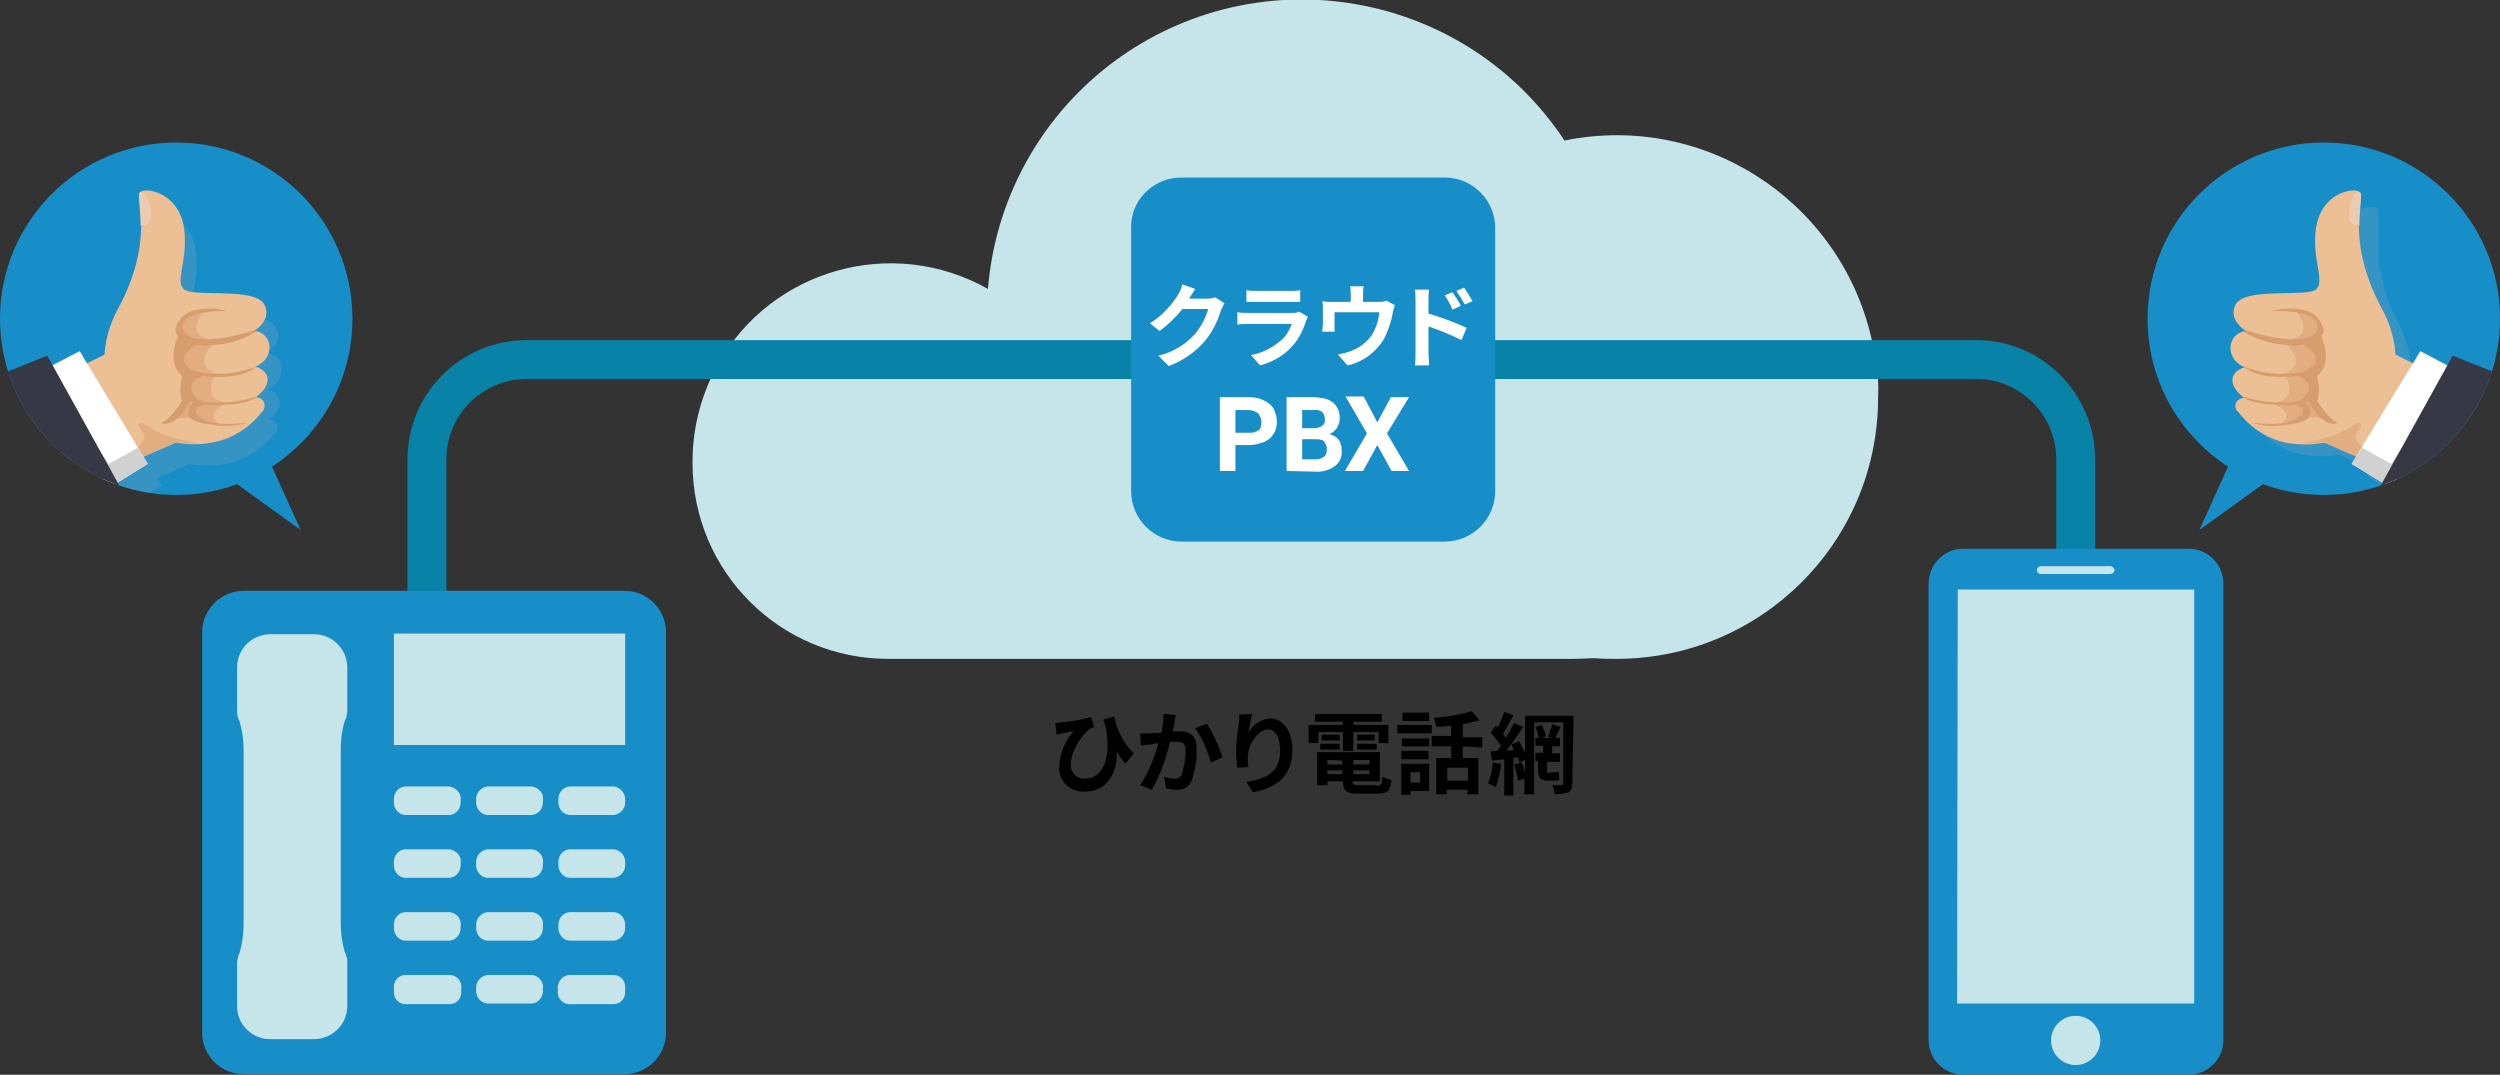<?xml version="1.0" encoding="utf-8"?>
<!-- Generator: Adobe Illustrator 25.4.1, SVG Export Plug-In . SVG Version: 6.00 Build 0)  -->
<svg version="1.1" id="レイヤー_1" xmlns="http://www.w3.org/2000/svg" xmlns:xlink="http://www.w3.org/1999/xlink" x="0px"
	 y="0px" viewBox="0 0 385.9 165.9" style="enable-background:new 0 0 385.9 165.9;" xml:space="preserve">
<rect x="0" y="0" width="385.9" height="165.9" fill="#333333" stroke="none"/>
<style type="text/css">
	.st0{fill:#C5E5EA;}
	.st1{fill:none;stroke:#0982A8;stroke-width:6;stroke-miterlimit:10;}
	.st2{fill:#188EC9;}
	.st3{clip-path:url(#SVGID_00000073706446369792210550000000503566674579389868_);}
	.st4{opacity:0.2;fill:#AAAAAA;enable-background:new    ;}
	.st5{fill:#ECBF95;}
	.st6{opacity:0.5;fill:#D69D6E;enable-background:new    ;}
	.st7{fill:#ECCCB1;}
	.st8{fill:#D69D6E;}
	.st9{fill:#FFFFFF;}
	.st10{fill:#D1D1D1;}
	.st11{fill:#363945;}
	.st12{opacity:0.3;fill:#363945;enable-background:new    ;}
	.st13{clip-path:url(#SVGID_00000024685912306125542970000014097001247100759471_);}
</style>
<g>
	<g id="レイヤー_2_00000169523535629642101030000015200487341376512444_">
		<g id="txt">
			<path d="M173.7,117.9c-0.5-0.6-0.9-1.2-1.3-1.9c0.1,3.2-1.4,6.2-5,6.2c-2,0.1-3.8-1.4-3.9-3.4c0-0.2,0-0.3,0-0.5
				c0.1-2,0.9-3.9,2.2-5.4c-0.5,0.1-1.3,0.2-1.8,0.3l-0.8,0.2l-0.2-1.8c0.3,0,0.5,0,0.8-0.1c1.6-0.1,3.2-0.4,4.7-0.8l0.5,1.5
				c-0.2,0.1-0.5,0.2-0.7,0.3c-1,0.8-2.9,3.2-2.9,5.5c-0.1,1.1,0.7,2.1,1.9,2.2c0.1,0,0.2,0,0.3,0c2.7,0,4.2-3.2,3.1-8.3l-0.3-0.8
				l1.7-0.5c0.4,2.2,1.5,4.2,3,5.7L173.7,117.9z"/>
			<path d="M181.5,110.4c-0.1,0.4-0.2,0.8-0.2,1.1s-0.2,0.9-0.3,1.4c0.5,0,0.9,0,1.2,0c1.5,0,2.5,0.7,2.5,2.6
				c0.1,1.7-0.2,3.4-0.8,5.1c-0.4,0.9-1.3,1.4-2.3,1.3c-0.6,0-1.1-0.1-1.6-0.2l-0.3-1.8c0.6,0.2,1.1,0.3,1.7,0.3
				c0.4,0,0.8-0.2,1-0.6c0.4-1.2,0.6-2.5,0.6-3.8c0-1.1-0.5-1.3-1.4-1.3c-0.2,0-0.6,0-1,0c-0.6,2.6-1.5,5.1-2.8,7.4l-1.8-0.7
				c1.3-2,2.2-4.2,2.8-6.5l-1.2,0.2c-0.4,0.1-1.1,0.1-1.5,0.2l-0.1-1.9c0.5,0,1,0,1.5,0l1.8-0.1c0.2-1,0.3-2,0.3-2.9L181.5,110.4z
				 M186.3,111.7c1,1.6,1.8,3.3,2.4,5.2l-1.8,0.8c-0.5-1.9-1.3-3.7-2.4-5.3L186.3,111.7z"/>
			<path d="M193.3,110.2c-0.3,0.9-0.4,1.9-0.6,2.9c0.7-1.3,2-2.1,3.4-2.2c1.9,0,3.4,1.9,3.4,4.9c0,3.9-2.4,5.8-6.1,6.5l-1-1.6
				c3.1-0.5,5.2-1.5,5.2-4.8c0-2.1-0.7-3.3-1.9-3.3c-1.6,0-3.1,2.5-3.1,4.3c0,0.5,0,1,0.1,1.5l-1.7,0.1c-0.1-0.8-0.2-1.5-0.2-2.3
				c0-1.5,0.2-3,0.4-4.4c0.1-0.5,0.1-1,0.1-1.5L193.3,110.2z"/>
			<path d="M203.5,114.7H202v-2.8h5.3v-0.5H203v-1.2h10.3v1.2h-4.4v0.5h5.4v2.8h-1.5v-1.7h-3.9v2.9h-1.6v-2.9h-3.8V114.7z
				 M212.5,121.3c0.7,0,0.8-0.2,0.9-1.4c0.4,0.2,0.9,0.4,1.4,0.5c-0.2,1.7-0.6,2.1-2.2,2.1h-2.9c-1.9,0-2.4-0.4-2.4-1.9l0,0h-2.4
				v0.6h-1.6v-5.1h9.7v4.5h-4.2l0,0c0,0.5,0.1,0.6,1,0.6H212.5z M203.8,114.8h3v0.9h-3V114.8z M206.8,114.3h-2.8v-0.9h2.8V114.3z
				 M204.9,117.3v0.7h2.3v-0.6L204.9,117.3z M207.2,119.5v-0.6h-2.3v0.6L207.2,119.5z M211.4,117.3h-2.5v0.7h2.5V117.3z
				 M211.4,119.5v-0.6h-2.5v0.6L211.4,119.5z M209.5,114.8h3v0.9h-3V114.8z M212.2,113.4v0.9h-2.7v-0.9H212.2z"/>
			<path d="M215.7,111.9h5.3v1.3h-5.3V111.9z M220.6,122.1h-2.9v0.6h-1.4v-4.8h4.3V122.1z M220.6,115.2h-4.2v-1.2h4.2V115.2z
				 M216.3,115.9h4.2v1.3h-4.2V115.9z M220.6,111.3h-4.1V110h4.1V111.3z M217.7,119.2v1.6h1.5v-1.6H217.7z M225.8,115.2v1.8h2.4v5.6
				h-1.7v-0.7h-3.2v0.7h-1.6V117h2.3v-1.8h-3v-1.6h3v-1.6c-0.8,0.1-1.6,0.2-2.3,0.2c-0.1-0.5-0.2-1-0.4-1.4c2-0.1,4-0.5,5.9-1
				l1.2,1.4c-0.9,0.2-1.7,0.4-2.6,0.6v2h3v1.6L225.8,115.2z M226.6,118.5h-3.2v2h3.2V118.5z"/>
			<path d="M231.7,117.9c-0.1,1.2-0.4,2.5-0.8,3.6c-0.4-0.2-0.8-0.4-1.2-0.6c0.4-1,0.7-2.1,0.7-3.2L231.7,117.9z M242.7,120.9
				c0,0.8-0.2,1.2-0.6,1.4c-0.7,0.2-1.4,0.3-2.1,0.3c-0.1-0.5-0.2-1-0.4-1.4c0.6,0,1.2,0,1.4,0s0.3-0.1,0.3-0.3v-9.4h-4.5v11.1h-1.5
				v-2.4l-1,0.3c-0.1-0.9-0.3-1.7-0.6-2.5l1.2-0.3c0.2,0.5,0.4,1,0.5,1.5v-1.9l-0.9,0.4c0-0.2-0.1-0.5-0.2-0.8l-0.7,0.1v5.8h-1.4
				v-5.6l-1.9,0.2l-0.2-1.4l1-0.1c0.2-0.2,0.4-0.5,0.6-0.8c-0.5-0.7-1-1.4-1.6-2l0.8-1.1l0.3,0.3c0.4-0.8,0.7-1.6,1-2.4l1.4,0.5
				c-0.5,1-1,1.9-1.6,2.9c0.2,0.2,0.3,0.4,0.4,0.6c0.5-0.7,0.9-1.5,1.3-2.3l1.4,0.6c-0.8,1.2-1.7,2.6-2.6,3.7l1.2-0.1
				c-0.1-0.3-0.3-0.6-0.4-0.9l1.2-0.5c0.3,0.6,0.6,1.2,0.9,1.8v-5.7h7.5L242.7,120.9z M239.9,119.2c0.2,0,0.5,0,0.7-0.1
				c0,0.3,0.1,1,0.1,1.3c-0.3,0.1-0.5,0.1-0.8,0.1H239c-1.3,0-1.6-0.5-1.6-1.8v-1.2h-0.4v-1.3h1.2v-1.1H237v-1.2h0.5
				c-0.1-0.6-0.2-1.1-0.5-1.7l1-0.3c0.3,0.6,0.5,1.2,0.6,1.8l-0.7,0.2h1.7l-0.6-0.2c0.2-0.6,0.4-1.3,0.6-1.9l1.3,0.4
				c-0.3,0.6-0.6,1.2-0.8,1.7h0.7v1.3h-1.2v1.1h1.2v1.3h-2v1.2c0,0.3,0,0.5,0.2,0.5L239.9,119.2z"/>
			<path class="st0" d="M289.7,56.6c0-0.6,0-1.2,0-1.8v-0.5h-0.4c-3.9-22-24.8-36.7-46.8-32.8c-0.3,0.1-0.7,0.1-1,0.2
				c-14.8-22.4-45-28.5-67.4-13.7c-12.4,8.2-20.4,21.7-21.6,36.6c-14.7-8.3-33.3-3.1-41.6,11.5c-2.6,4.6-4,9.8-4,15.1v0.3
				c0,16.7,13.5,30.2,30.2,30.2h105.7c1.2,0,2.3-0.1,3.4-0.1c1.1,0.1,2.2,0.1,3.3,0.1c22.3,0,40.4-18,40.4-40.3
				C290,59.8,289.9,58.2,289.7,56.6z"/>
			<path class="st1" d="M320.4,87.1V70.9c0-8.5-6.9-15.4-15.3-15.4c0,0,0,0,0,0H81.3c-8.5,0-15.4,6.9-15.4,15.4c0,0,0,0,0,0v22.4"/>
			<path class="st2" d="M303.1,84.7h34.7c3,0,5.4,2.4,5.4,5.4v70.4c0,3-2.4,5.4-5.4,5.4h-34.7c-3,0-5.4-2.4-5.4-5.4V90.1
				C297.7,87.1,300.1,84.7,303.1,84.7z"/>
			<path class="st0" d="M302.2,91h36.4c0,0,0.1,0,0.1,0.1v63.7c0,0,0,0.1-0.1,0.1h-36.4c0,0-0.1,0-0.1-0.1L302.2,91
				C302.1,91.1,302.2,91,302.2,91z"/>
			<path class="st0" d="M324.2,160.6c0-2.1-1.7-3.8-3.8-3.8s-3.8,1.7-3.8,3.8s1.7,3.8,3.8,3.8l0,0
				C322.5,164.4,324.2,162.7,324.2,160.6z"/>
			<path class="st0" d="M315,87.4h10.8c0.3,0,0.6,0.3,0.6,0.6V88c0,0.3-0.3,0.6-0.6,0.6H315c-0.3,0-0.6-0.3-0.6-0.6v-0.1
				C314.5,87.6,314.7,87.4,315,87.4z"/>
			<path class="st2" d="M37.6,91.2h58.8c3.6,0,6.4,2.9,6.4,6.4v61.8c0,3.6-2.9,6.4-6.4,6.4H37.6c-3.6,0-6.4-2.9-6.4-6.4V97.6
				C31.2,94.1,34.1,91.2,37.6,91.2z"/>
			<rect x="60.8" y="97.8" class="st0" width="35.7" height="17.2"/>
			<path class="st0" d="M53.4,110.9L53.4,110.9c0.1-0.4,0.2-0.8,0.2-1.2v-6.7c0-2.8-2.3-5.1-5.1-5.1h-6.9c-2.8,0.1-5,2.3-5,5.1v6.7
				c0,0.4,0,0.8,0.2,1.2l0,0c0,0.2,0.1,0.3,0.2,0.5c0.4,1.4,0.6,2.9,0.6,4.3v27c0,1.5-0.2,2.9-0.6,4.3c-0.1,0.2-0.1,0.3-0.2,0.5l0,0
				c-0.1,0.4-0.2,0.8-0.2,1.2v6.7c0,2.7,2.3,5,5,5h6.9c2.8,0,5.1-2.3,5.1-5.1v0v-6.7c0-0.4,0-0.8-0.2-1.2l0,0c0-0.2-0.1-0.3-0.2-0.5
				c-0.4-1.4-0.6-2.9-0.6-4.3v-27c0-1.5,0.2-2.9,0.6-4.3C53.3,111.2,53.3,111,53.4,110.9z"/>
			<path class="st0" d="M69.4,121.4h-6.9c-1.1,0.1-1.8,1.1-1.7,2.2l0,0c-0.1,1.1,0.6,2.1,1.7,2.2h6.9c1.1-0.1,1.8-1.1,1.7-2.2l0,0
				C71.3,122.6,70.5,121.6,69.4,121.4z"/>
			<path class="st0" d="M82.1,121.4h-6.9c-1.1,0.2-1.8,1.1-1.7,2.2l0,0c-0.1,1.1,0.6,2.1,1.7,2.2h6.9c1.1-0.1,1.8-1.1,1.7-2.2l0,0
				C84,122.5,83.2,121.6,82.1,121.4z"/>
			<path class="st0" d="M94.8,121.4h-6.9c-1.1,0.1-1.8,1.1-1.7,2.2l0,0c-0.1,1.1,0.6,2.1,1.7,2.2h6.9c1.1-0.2,1.8-1.1,1.7-2.2l0,0
				C96.6,122.6,95.9,121.6,94.8,121.4z"/>
			<path class="st0" d="M69.4,131.1h-6.9c-1.1,0.1-1.8,1.1-1.7,2.2l0,0c-0.1,1.1,0.6,2.1,1.7,2.2h6.9c1.1-0.1,1.8-1.1,1.7-2.2l0,0
				C71.3,132.2,70.5,131.3,69.4,131.1z"/>
			<path class="st0" d="M82.1,131.1h-6.9c-1.1,0.2-1.8,1.1-1.7,2.2l0,0c-0.1,1.1,0.6,2.1,1.7,2.2h6.9c1.1-0.1,1.8-1.1,1.7-2.2l0,0
				C84,132.2,83.2,131.2,82.1,131.1z"/>
			<path class="st0" d="M94.8,131.1h-6.9c-1.1,0.1-1.8,1.1-1.7,2.2l0,0c-0.1,1.1,0.6,2.1,1.7,2.2h6.9c1.1-0.2,1.8-1.1,1.7-2.2l0,0
				C96.6,132.2,95.9,131.3,94.8,131.1z"/>
			<path class="st0" d="M69.4,140.8h-6.9c-1.1,0.1-1.8,1.1-1.7,2.2l0,0c-0.1,1.1,0.6,2.1,1.7,2.2h6.9c1.1-0.1,1.8-1.1,1.7-2.2l0,0
				C71.3,141.9,70.5,140.9,69.4,140.8z"/>
			<path class="st0" d="M82.1,140.8h-6.9c-1.1,0.2-1.8,1.1-1.7,2.2l0,0c-0.1,1.1,0.6,2.1,1.7,2.2h6.9c1.1-0.1,1.8-1.1,1.7-2.2l0,0
				C84,141.9,83.2,140.9,82.1,140.8z"/>
			<path class="st0" d="M94.8,140.8h-6.9c-1.1,0.1-1.8,1.1-1.7,2.2l0,0c-0.1,1.1,0.6,2.1,1.7,2.2h6.9c1.1-0.2,1.8-1.1,1.7-2.2l0,0
				C96.6,141.9,95.9,140.9,94.8,140.8z"/>
			<path class="st0" d="M62.6,150.5h6.8c1,0,1.8,0.8,1.8,1.8v0.9c0,1-0.8,1.8-1.8,1.8h-6.8c-1,0-1.8-0.8-1.8-1.8v-0.9
				C60.8,151.3,61.6,150.5,62.6,150.5z"/>
			<path class="st0" d="M82.1,150.5h-6.9c-1.1,0.2-1.8,1.1-1.7,2.2l0,0c-0.1,1.1,0.6,2.1,1.7,2.2h6.9c1.1-0.1,1.8-1.1,1.7-2.2l0,0
				C84,151.6,83.2,150.6,82.1,150.5z"/>
			<path class="st0" d="M87.9,150.5h6.8c1,0,1.8,0.8,1.8,1.8v0.9c0,1-0.8,1.8-1.8,1.8h-6.8c-1,0-1.8-0.8-1.8-1.8v-0.9
				C86.2,151.3,87,150.5,87.9,150.5z"/>
			<polygon class="st2" points="40.7,69.2 46.4,81.8 34.6,73.3 			"/>
			<circle class="st2" cx="27.2" cy="49.2" r="27.2"/>
			<g>
				<defs>
					<circle id="SVGID_1_" cx="27.2" cy="49.2" r="27.2"/>
				</defs>
				<clipPath id="SVGID_00000106111743256763850300000002023359104356797060_">
					<use xlink:href="#SVGID_1_"  style="overflow:visible;"/>
				</clipPath>
				<g style="clip-path:url(#SVGID_00000106111743256763850300000002023359104356797060_);">
					<path class="st4" d="M43.2,62c-0.1-1.5-1.9-1.9-1.9-1.9c1.3-0.5,2.1-1.6,2.2-3c0.1-1.2-0.7-2.3-1.9-2.5l0,0h-0.1h-0.1h-0.1
						h-0.3c0,0,2.9-1.7,1.6-4.1s-8.7-1.5-11.6-2s0-4.3-0.8-9.8c-0.7-5.2-5.3-6.2-6.6-5.7l0,0l-0.2,0.1l0,0c0,0-0.1,0.1-0.1,0.1l0,0
						c0,0,0,0.1,0,0.1l0,0c0,0.1,0,0.1,0,0.2v0.3c0,0,0,0,0,0c0,0.1,0,0.2,0,0.3l0,0c0,0.1,0,0.3,0,0.4l0,0c0,0.2,0,0.3,0,0.5
						s0,0.2,0,0.4c0,0,0,0.1,0,0.1v0.4c0,0.1,0,0.1,0,0.2v0.2c0,0.2,0,0.5,0,0.8v0.1c0,0.3,0,0.6,0,0.9l0,0v0.1c0,0.2,0,0.3,0,0.5
						s0,0.1,0,0.2s0,0.3,0,0.4c0,0.1,0,0.2,0,0.2c0,0.1,0,0.3,0,0.4c0,0.1,0,0.2,0,0.3c0,0.1,0,0.3,0,0.4s0,0.2,0,0.3l-0.1,0.4
						c0,0.1,0,0.2,0,0.3s0,0.3-0.1,0.4s0,0.2-0.1,0.4s0,0.3-0.1,0.4l-0.1,0.4c0,0.2-0.1,0.3-0.1,0.4L23,44.1l-0.1,0.5
						c0,0.1-0.1,0.2-0.1,0.4s-0.1,0.3-0.1,0.5l-0.1,0.5c0,0.1-0.1,0.3-0.1,0.4l-0.2,0.5c0,0.1-0.1,0.2-0.1,0.4s-0.2,0.4-0.2,0.6
						s-0.1,0.2-0.1,0.3s-0.2,0.5-0.3,0.7c0,0.1-0.1,0.1-0.1,0.2c-0.3,0.7-0.6,1.3-1,2l0,0c-0.1,0.3-0.3,0.6-0.4,0.8
						c0,0.1-0.1,0.2-0.1,0.3s-0.2,0.4-0.3,0.6s-0.1,0.2-0.1,0.4s-0.1,0.4-0.2,0.5l-0.1,0.4l-0.1,0.5l-0.1,0.4l-0.1,0.5L18.4,56
						l-0.1,0.5L18.3,57c0,0.3-0.1,0.6-0.1,0.8c0,0,0,0,0,0.1l-3,1.2l-0.8-1.4l-4.2,2.1l-0.8-1.5l-37.7,15.1l8.7,27.3l41.3-20.3
						l-1.4-2.6l4.7-2.9l-0.7-1.1l5-2.2l0,0c2.3,0.4,4.6,0.3,6.8-0.3c2.5-0.8,4.8-2.3,6.4-4.5c0.3-0.4,0.4-0.9,0.3-1.3
						c-0.2-0.4-0.7-0.7-1.2-0.8l0,0c-0.1,0-0.1,0-0.2,0l0,0C41.4,64.8,43.4,63.5,43.2,62z"/>
					<polygon class="st5" points="19,53.3 6.8,59.4 16.2,73.1 28.8,67.6 					"/>
					<path class="st5" d="M20.3,64.9c-0.6-0.6-1.1-1.2-1.6-1.8c-3.5-4.7-3.2-10.4-0.5-15.4c5.9-10.9,2.5-17.4,3.5-18.1
						s5.9,0.2,6.7,5.6s-2.1,9.2,0.8,9.8s10.3-0.4,11.6,2s-1.6,4.1-1.6,4.1c1.4,0,2.4,1.2,2.4,2.5c0,1.4-0.9,2.5-2.2,3
						c0,0,1.8,0.4,1.9,1.9s-1.8,2.8-1.8,2.8c0.2,0,1.1,0.2,1.3,0.9c0.1,0.5,0,1-0.3,1.3c-1.6,2.1-3.8,3.7-6.4,4.5
						C29.2,69.4,24,68.2,20.3,64.9z"/>
					<path class="st6" d="M31.4,48.2c0,0-3.4,3.7,1.7,4.3l-0.3,0.8c0,0-3.3,3,0.6,4.4c0,0-2.9,3.8,1.7,4.5c0,0-3.7,1.6-1.4,3.1
						c-1,0.1-2-0.1-2.9-0.6C29.3,64,26.1,65,26.1,65s2.5-2.1,2.5-3.4s-0.9-3.1-0.5-4.4c0,0-1.8-1.2-0.2-4c-0.5-1.2-0.5-2.5,0.1-3.6
						C28.9,48.5,30.1,48,31.4,48.2z"/>
					<path class="st7" d="M21.5,29.8c-0.2,0.6,0.2,2.4,0.2,5l0,0c1.3,0,2-0.6,1.4-3.2S21.5,29.7,21.5,29.8z"/>
					<path class="st8" d="M31.5,62.5c0.9,0.1,1.7,0.1,2.6,0c4.6-0.1,5.5-1.2,5.5-1.2c-0.1,0-0.1,0-0.2,0c-2.4,0.7-4.9,1-7.3,0.8
						c-0.8,0-1.6-0.4-2.1-1c-1.4-1.9,0.5-2.8,1.3-3.1c6.2,0.8,8.1-1.3,8.1-1.3h-0.1c-1,0.3-2,0.6-3,0.8c-2,0.3-3.9,0.3-5.9-0.1
						c-0.3-0.1-0.6-0.2-0.8-0.4c-3.1-1.7,0.7-3.8,0.7-3.8l0,0c1.1,0.2,2.1,0.2,3.2,0l0,0c2.2-0.2,4.3-0.9,6.2-2.1
						c-0.2,0-0.3-0.1-0.5-0.1c0,0-7.6,2.5-10.2,0.8c-0.2-0.2-0.5-0.4-0.6-0.6C28.1,50.9,26.8,48,35,48c-1.7-0.5-3.6-0.5-5.3,0
						l0.2-0.2l-0.3,0.2c-1,0.4-1.8,1.1-2.3,2.1c-0.1,0.3-0.2,0.5-0.2,0.8l0,0c0,0.4,0.1,0.7,0.4,1l0,0c0,0-2,4,0.7,6.2
						c-0.4,1.2-0.5,2.5-0.1,3.8c0,0-1.9,3-3.1,3.3c-0.6,0.2,2.1,1.2,4.4-3.3l0.4,0.2c-0.5,0.6-2.4,2.9,2.6,3.4l0,0
						c3.8,0.8,6.9-0.6,5-0.2c-1.4,0.2-2.9,0.2-4.3,0l0,0c-0.7-0.1-1.3-0.4-1.9-0.7c-0.4-0.2-1-0.6-1-1.1S30.8,62.7,31.5,62.5z"/>
					<path class="st6" d="M23.4,66.1c-2.5-1.7-2.2-0.2-1.3,0.7s-0.8,3.2-6.6,4.9l0,0l0.8,1.3l11-4.8c1.2,0.2,2.5,0.3,3.7,0.2
						C30.3,68.4,25.7,67.7,23.4,66.1z"/>
					<polygon class="st9" points="16.7,75.4 7.1,56.9 12.3,54.2 22.8,71.6 					"/>
					<polygon class="st10" points="21.3,69.1 16.8,71.6 9.5,61 17.8,74.7 22.8,71.6 					"/>
					<polygon class="st11" points="7.3,54.9 19.6,77.1 -21.8,97.3 -30.4,70 					"/>
					<polygon class="st12" points="15.6,69.9 -25.5,85.7 -21.8,97.3 19.6,77.1 					"/>
				</g>
			</g>
			<path class="st2" d="M182.4,27.4H223c4.3,0,7.8,3.5,7.8,7.8v40.6c0,4.3-3.5,7.8-7.8,7.8h-40.6c-4.3,0-7.8-3.5-7.8-7.8V35.2
				C174.5,30.9,178,27.4,182.4,27.4z"/>
			<path class="st9" d="M189,46.8c-0.2,0.3-0.3,0.7-0.5,1c-0.5,1.7-1.3,3.3-2.4,4.7c-1.5,1.8-3.5,3.2-5.7,4l-1.6-1.6
				c2.2-0.5,4.2-1.7,5.7-3.4c0.9-1.1,1.6-2.4,2-3.8h-4c-1,1.3-2.2,2.4-3.5,3.4l-1.5-1.2c1.8-1.1,3.3-2.7,4.4-4.5
				c0.3-0.5,0.5-1,0.6-1.5l2,0.7c-0.3,0.5-0.7,1.1-0.9,1.4v0.1h2.8c0.4,0,0.8-0.1,1.2-0.2L189,46.8z"/>
			<path class="st9" d="M201.9,48.9c-0.1,0.2-0.2,0.4-0.3,0.6c-0.4,1.4-1.1,2.8-2.1,3.9c-1.3,1.5-3.1,2.5-5,3l-1.4-1.6
				c1.8-0.3,3.5-1.2,4.9-2.5c0.7-0.7,1.1-1.5,1.4-2.3h-6.8c-0.3,0-1,0-1.6,0.1v-1.9c0.6,0.1,1.2,0.1,1.6,0.1h6.9c0.3,0,0.7,0,1-0.2
				L201.9,48.9z M192.4,44.8c0.5,0.1,1,0.1,1.4,0.1h5.4c0.5,0,1,0,1.5-0.1v1.8c-0.4,0-1,0-1.5,0h-5.4c-0.4,0-1.1,0-1.4,0V44.8z"/>
			<path class="st9" d="M215.3,47.1c-0.1,0.4-0.2,0.7-0.3,1.1c-0.2,1.4-0.7,2.7-1.3,4c-1.2,2.1-3.3,3.7-5.7,4.2l-1.5-1.7
				c0.7-0.1,1.4-0.3,2-0.5c1.3-0.5,2.4-1.3,3.2-2.4c0.7-1.1,1.1-2.3,1.2-3.6H206v2c0,0.3,0,0.8,0,1h-1.9c0-0.4,0.1-0.8,0.1-1.2v-2.3
				c0-0.4,0-0.8-0.1-1.2c0.5,0.1,1,0.1,1.4,0.1h3v-1.1c0-0.4,0-0.9-0.1-1.3h2.1c-0.1,0.4-0.1,0.9-0.1,1.3v1.1h2.4
				c0.4,0,0.8,0,1.2-0.2L215.3,47.1z"/>
			<path class="st9" d="M220.5,48.4c2,0.6,3.9,1.3,5.9,2.2l-0.8,1.9c-1.6-0.8-3.3-1.5-5.1-2.1v4c0,0.4,0.1,1.4,0.1,2h-2.2
				c0.1-0.7,0.1-1.3,0.1-2v-8c0-0.6,0-1.1-0.1-1.7h2.2c-0.1,0.6-0.1,1.1-0.1,1.7V48.4z M224.2,47.8c-0.3-0.8-0.7-1.5-1.2-2.2
				l1.2-0.5c0.4,0.6,1,1.5,1.3,2.1L224.2,47.8z M226.1,47c-0.4-0.7-0.8-1.4-1.3-2.1l1.2-0.5c0.5,0.7,0.9,1.4,1.3,2.1L226.1,47z"/>
			<path class="st9" d="M190.7,68.7v4h-2.4V61.3h4.5c0.6,0,1.2,0.1,1.8,0.3c0.5,0.2,1,0.4,1.4,0.8c0.4,0.3,0.7,0.7,0.8,1.2
				c0.2,0.5,0.3,1,0.3,1.5c0,0.5-0.1,1-0.3,1.5c-0.2,0.4-0.5,0.8-0.8,1.1c-0.4,0.3-0.9,0.6-1.4,0.7c-0.6,0.2-1.2,0.3-1.8,0.3
				L190.7,68.7z M190.7,66.8h2.1c0.3,0,0.6,0,0.9-0.1c0.2-0.1,0.4-0.2,0.6-0.3c0.2-0.2,0.3-0.3,0.3-0.5c0.1-0.2,0.1-0.4,0.1-0.7
				c0-0.2,0-0.5-0.1-0.7c-0.1-0.2-0.2-0.4-0.3-0.6c-0.2-0.2-0.4-0.3-0.6-0.4c-0.3-0.1-0.6-0.2-0.9-0.2h-2.1V66.8z"/>
			<path class="st9" d="M198.6,72.7V61.3h4c0.6,0,1.2,0.1,1.8,0.2c0.5,0.1,0.9,0.3,1.3,0.6c0.4,0.3,0.6,0.6,0.8,1
				c0.2,0.4,0.3,0.9,0.3,1.4c0,0.3,0,0.5-0.1,0.8c-0.1,0.2-0.2,0.5-0.3,0.7c-0.1,0.2-0.3,0.4-0.5,0.6c-0.2,0.2-0.5,0.3-0.7,0.4
				c0.3,0.1,0.6,0.2,0.9,0.4c0.5,0.3,0.8,0.8,0.9,1.3c0.1,0.3,0.1,0.5,0.1,0.8c0.1,1-0.3,1.9-1.1,2.5c-0.9,0.6-2,0.9-3.1,0.8
				L198.6,72.7z M201,66.1h1.8c0.5,0,0.9-0.1,1.3-0.4c0.3-0.2,0.5-0.6,0.4-1c0-0.4-0.1-0.8-0.4-1.1c-0.4-0.3-0.9-0.4-1.4-0.3H201
				L201,66.1z M201,67.8v3.1h2c0.3,0,0.5,0,0.8-0.1c0.2-0.1,0.4-0.2,0.6-0.3c0.1-0.1,0.3-0.3,0.3-0.5c0.1-0.2,0.1-0.4,0.1-0.6
				c0-0.2,0-0.4-0.1-0.7c-0.1-0.2-0.2-0.4-0.3-0.5c-0.1-0.2-0.3-0.3-0.5-0.3c-0.2-0.1-0.5-0.1-0.8-0.1L201,67.8z"/>
			<path class="st9" d="M212.6,65.2l2.1-3.9h2.8l-3.4,5.6l3.4,5.8h-2.7l-2.2-4l-2.2,4h-2.8l3.4-5.8l-3.3-5.7h2.8L212.6,65.2z"/>
			<polygon class="st2" points="345.2,69.2 339.5,81.8 351.3,73.3 			"/>
			<circle class="st2" cx="358.7" cy="49.2" r="27.2"/>
			<g>
				<defs>
					<circle id="SVGID_00000098211105631328487860000013880319606032197044_" cx="358.7" cy="49.2" r="27.2"/>
				</defs>
				<clipPath id="SVGID_00000140000000579442970820000009435454700805401732_">
					<use xlink:href="#SVGID_00000098211105631328487860000013880319606032197044_"  style="overflow:visible;"/>
				</clipPath>
				<g style="clip-path:url(#SVGID_00000140000000579442970820000009435454700805401732_);">
					<path class="st4" d="M347.2,61.1c0.1-1.5,1.9-1.9,1.9-1.9c-1.3-0.4-2.2-1.6-2.2-3c-0.1-1.2,0.7-2.3,1.9-2.5h0.1h0.1h0.1h0.3
						c0,0-2.9-1.7-1.6-4.1s8.7-1.5,11.6-2s0-4.3,0.8-9.8c0.7-5.2,5.3-6.2,6.6-5.7l0,0l0.2,0.1l0,0c0,0,0.1,0.1,0.1,0.1l0,0
						c0,0,0,0.1,0,0.1l0,0c0,0.1,0,0.2,0,0.2v0.2c0,0,0,0.1,0,0.1c0,0.1,0,0.2,0,0.3l0,0c0,0.1,0,0.3,0,0.4l0,0c0,0.2,0,0.3,0,0.5
						s0,0.2,0,0.4s0,0.1,0,0.1v0.4c0,0.1,0,0.1,0,0.2v0.2c0,0.2,0,0.5,0,0.8v0.1c0,0.3,0,0.6,0,0.9l0,0c0,0,0,0.1,0,0.1v0.5
						c0,0.1,0,0.1,0,0.2c0,0.1,0,0.3,0,0.4s0,0.2,0,0.2v0.4c0,0.1,0,0.2,0,0.2c0,0.1,0,0.3,0,0.4s0,0.2,0,0.3s0,0.3,0,0.4
						s0,0.2,0,0.3s0,0.2,0.1,0.4s0,0.2,0.1,0.3s0,0.3,0.1,0.4s0,0.2,0.1,0.4s0.1,0.3,0.1,0.4l0.1,0.4l0.1,0.5c0,0.1,0.1,0.2,0.1,0.4
						s0.1,0.3,0.1,0.5s0.1,0.3,0.1,0.5s0.1,0.3,0.1,0.4s0.1,0.4,0.2,0.5s0.1,0.2,0.1,0.3l0.2,0.6c0,0.1,0.1,0.2,0.1,0.3
						s0.2,0.5,0.3,0.7c0,0.1,0.1,0.1,0.1,0.2c0.3,0.7,0.6,1.3,1,2l0,0c0.1,0.3,0.3,0.6,0.4,0.8c0,0.1,0.1,0.2,0.1,0.3
						s0.2,0.4,0.3,0.6l0.1,0.4c0.1,0.2,0.1,0.4,0.2,0.5s0.1,0.3,0.1,0.4l0.2,0.5c0,0.1,0.1,0.3,0.1,0.4l0.1,0.5l0.1,0.4l0.1,0.5
						l0.1,0.4c0,0.3,0.1,0.6,0.1,0.8l0,0l3,1.2l0.8-1.4l4.2,2.2l0.8-1.5l37.7,15.1l-8.7,27.4l-41.3-20.3l1.4-2.6l-4.7-2.9l0.7-1.1
						l-5-2.2l0,0c-2.3,0.4-4.6,0.3-6.8-0.3c-2.5-0.8-4.8-2.3-6.4-4.5c-0.3-0.4-0.4-0.9-0.4-1.3c0.2-0.4,0.7-0.7,1.1-0.8l0,0
						c0.1,0,0.1,0,0.2,0l0,0C349,63.9,347,62.6,347.2,61.1z"/>
					<polygon class="st5" points="366.9,53.3 379.1,59.4 369.7,73.1 357.1,67.6 					"/>
					<path class="st5" d="M365.6,64.9c0.6-0.6,1.1-1.2,1.6-1.8c3.5-4.7,3.2-10.4,0.5-15.4c-5.9-10.9-2.5-17.4-3.5-18.1
						s-5.9,0.2-6.7,5.6s2.1,9.2-0.8,9.8s-10.3-0.4-11.6,2s1.6,4.1,1.6,4.1c-1.4,0.1-2.4,1.2-2.4,2.6c0,1.4,0.9,2.5,2.2,3
						c0,0-1.8,0.4-1.9,1.9s1.8,2.8,1.8,2.8c-0.2,0-1.1,0.2-1.3,0.9c-0.1,0.5,0,1,0.4,1.3c1.6,2.1,3.8,3.7,6.4,4.5
						C356.7,69.4,361.9,68.2,365.6,64.9z"/>
					<path class="st6" d="M354.5,48.2c0,0,3.4,3.7-1.7,4.3l0.3,0.8c0,0,3.3,3-0.6,4.4c0,0,2.9,3.8-1.7,4.5c0,0,3.7,1.6,1.4,3.1
						c1,0.1,2-0.1,2.9-0.6c1.5-0.8,4.6,0.2,4.6,0.2s-2.5-2.1-2.5-3.4s0.9-3.1,0.5-4.4c0,0,1.8-1.2,0.2-4c0.5-1.2,0.5-2.5-0.1-3.6
						C357.1,48.5,355.8,48,354.5,48.2z"/>
					<path class="st7" d="M364.4,29.8c0.2,0.6-0.2,2.4-0.2,5l0,0c-1.3,0-2-0.6-1.4-3.2S364.3,29.7,364.4,29.8z"/>
					<path class="st8" d="M354.4,62.5c-0.9,0.1-1.7,0.1-2.6,0c-4.6-0.1-5.5-1.2-5.5-1.2c0.1,0,0.1,0,0.2,0c2.4,0.7,4.9,1,7.3,0.8
						c0.8,0,1.6-0.4,2.1-1c1.4-1.9-0.5-2.8-1.3-3.1c-6.2,0.8-8.1-1.3-8.1-1.3h0.1c1,0.3,2,0.6,3,0.8c2,0.3,3.9,0.3,5.9-0.1
						c0.3-0.1,0.6-0.2,0.8-0.4c3.1-1.7-0.7-3.8-0.7-3.8l0,0c-1.1,0.2-2.1,0.2-3.2,0l0,0c-2.2-0.2-4.3-0.9-6.2-2.1
						c0.2,0,0.3-0.1,0.5-0.1c0,0,7.6,2.5,10.2,0.8c0.2-0.2,0.5-0.4,0.6-0.6c0.2-0.4,1.5-3.3-6.7-3.2c1.7-0.5,3.6-0.5,5.3,0l-0.2-0.2
						l0.3,0.2c1,0.4,1.8,1.1,2.2,2.1c0.2,0.3,0.2,0.5,0.3,0.8l0,0c0,0.4-0.1,0.7-0.4,1l0,0c0,0,2,4-0.7,6.2c0.4,1.2,0.5,2.5,0.1,3.8
						c0,0,1.9,3,3,3.3c0.6,0.2-2.1,1.2-4.4-3.3l-0.4,0.2c0.5,0.6,2.4,2.9-2.6,3.4l0,0c-3.8,0.8-6.9-0.6-5-0.2c1.4,0.2,2.9,0.2,4.3,0
						l0,0c0.7-0.1,1.3-0.4,1.9-0.7c0.4-0.2,1-0.6,1-1.1S355.1,62.7,354.4,62.5z"/>
					<path class="st6" d="M362.5,66.1c2.5-1.7,2.2-0.2,1.3,0.7s0.8,3.2,6.6,4.9l0,0l-0.8,1.3l-11-4.8c-1.2,0.2-2.5,0.3-3.7,0.2
						C355.6,68.4,360.1,67.7,362.5,66.1z"/>
					<polygon class="st9" points="369.2,75.4 378.7,56.9 373.6,54.2 363,71.6 					"/>
					<polygon class="st10" points="364.6,69.1 369.1,71.6 376.4,61 368.1,74.7 363,71.6 					"/>
					<polygon class="st11" points="378.6,54.9 366.3,77.1 407.6,97.3 416.3,70 					"/>
					<polygon class="st12" points="370.3,69.9 411.3,85.7 407.6,97.3 366.3,77.1 					"/>
				</g>
			</g>
		</g>
	</g>
</g>
</svg>
